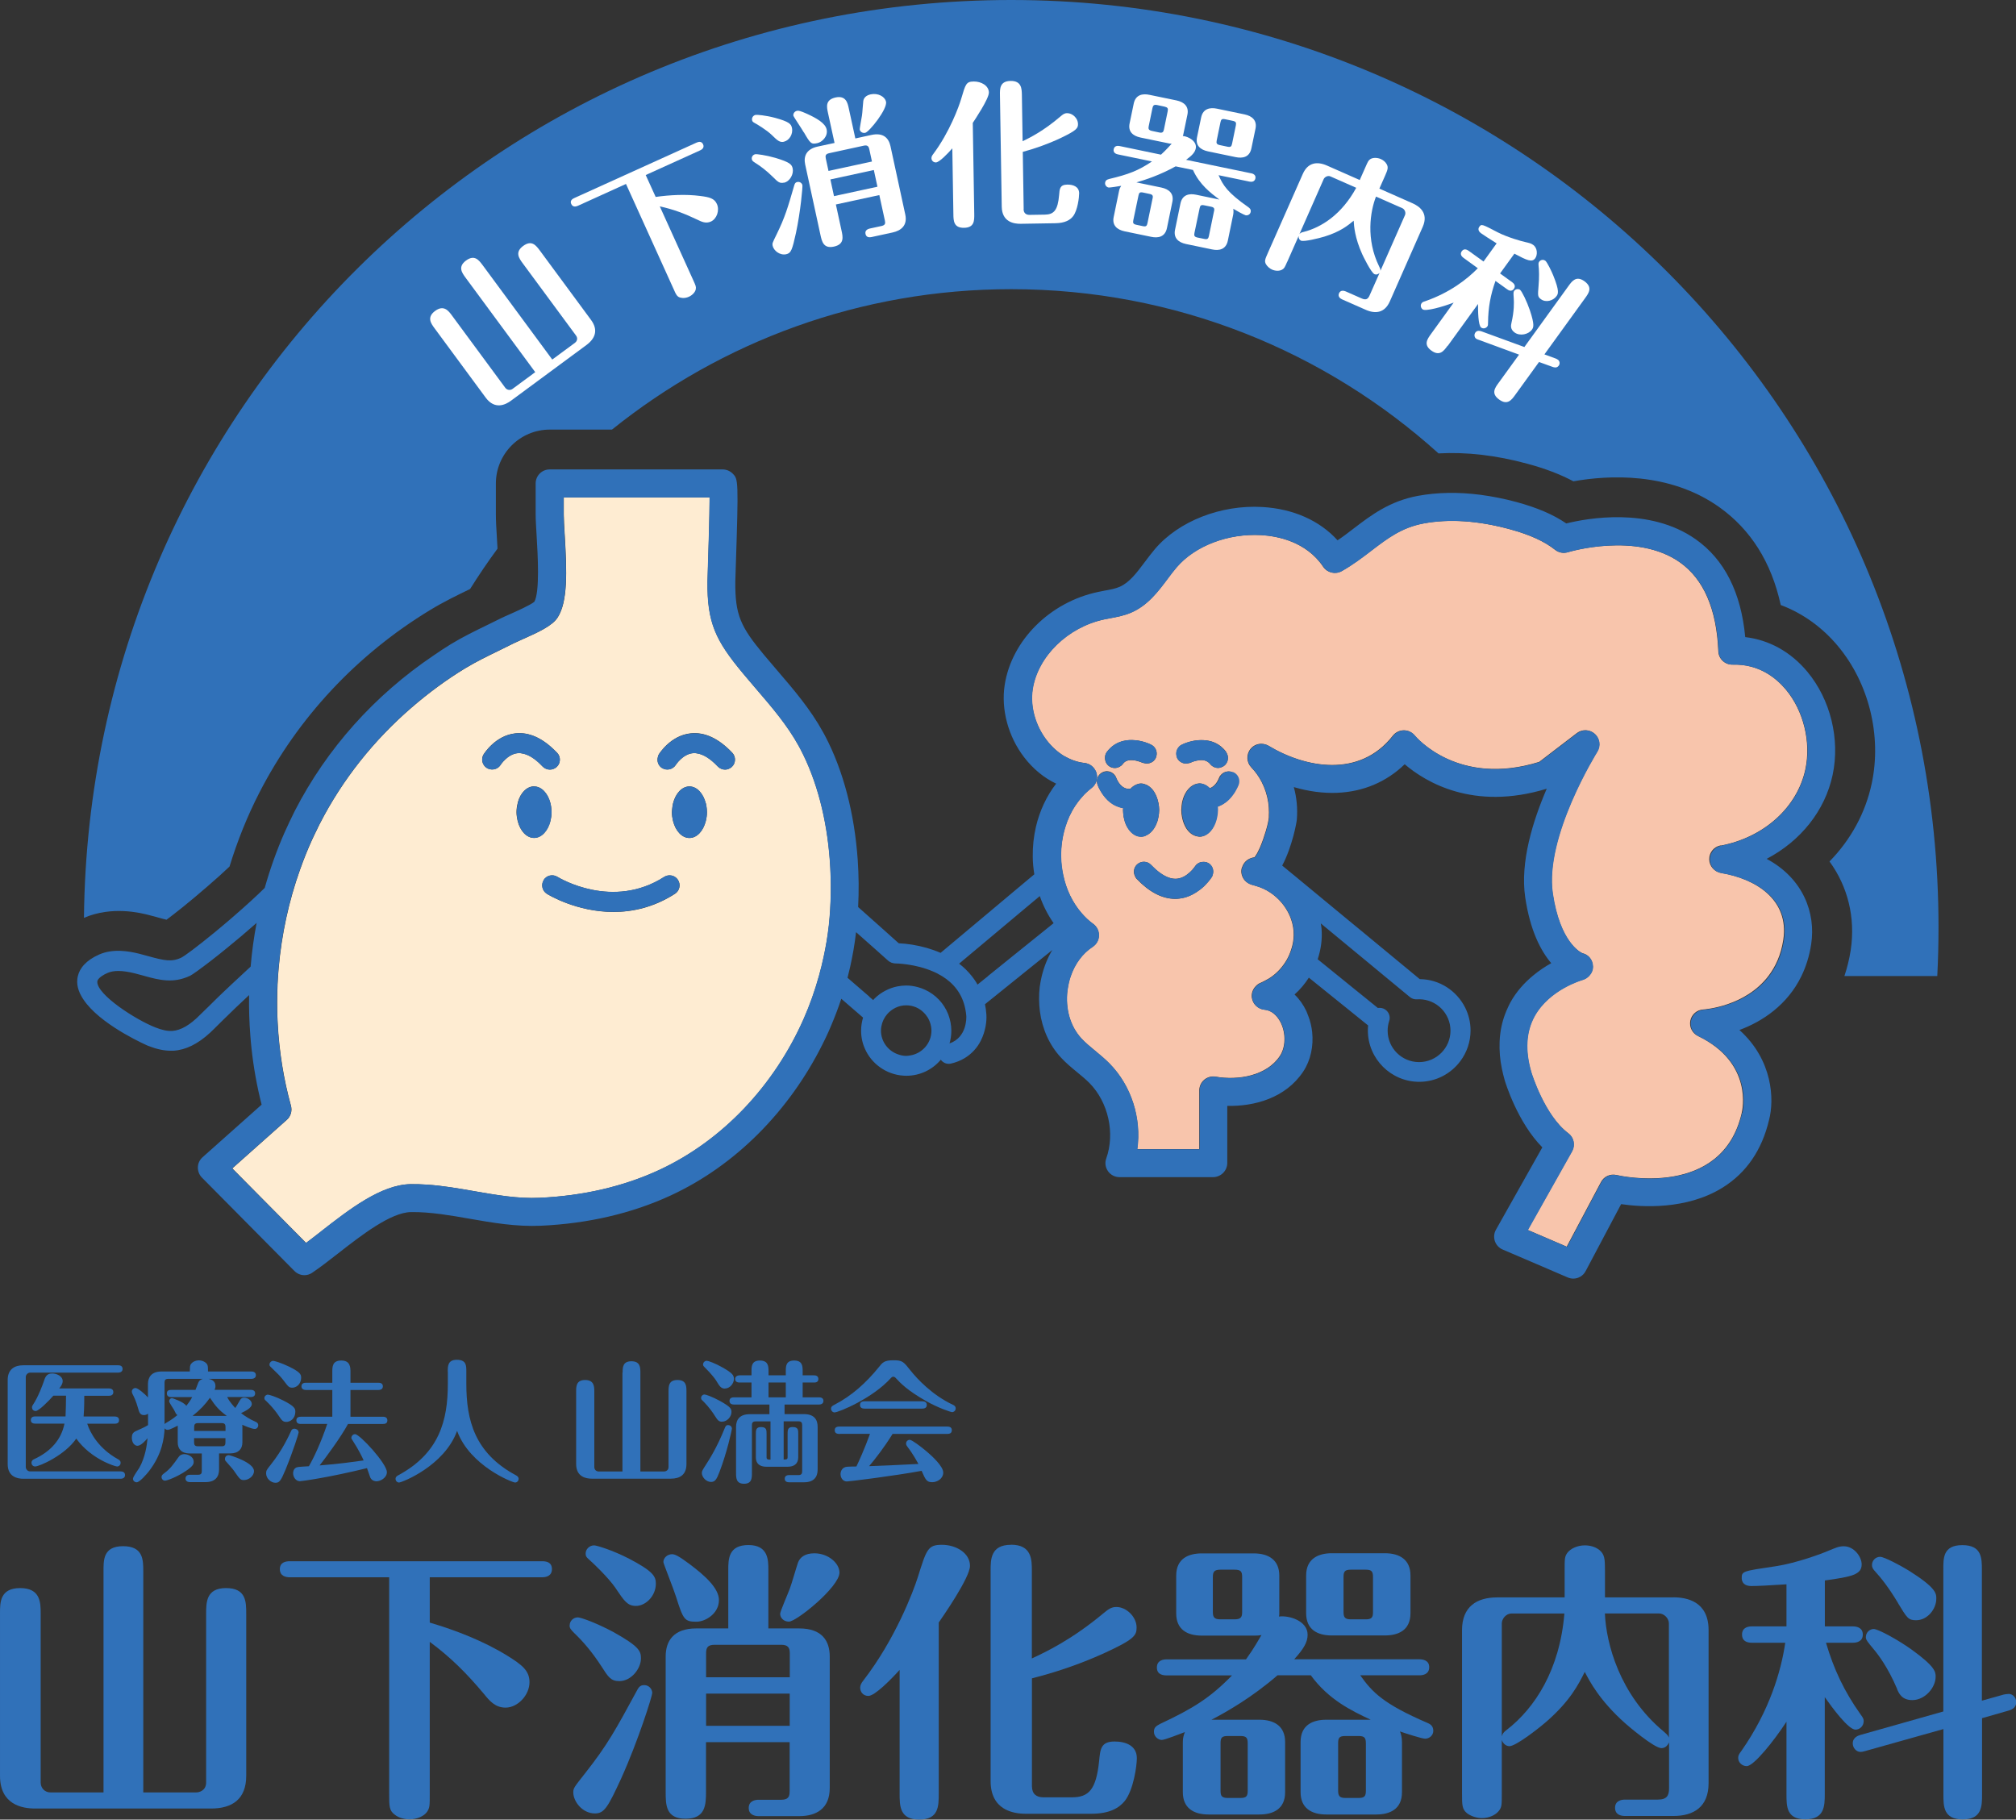<?xml version="1.0" encoding="UTF-8"?>
<svg id="_レイヤー_2" data-name="レイヤー 2" xmlns="http://www.w3.org/2000/svg" viewBox="0 0 246.37 222.38">
  <rect x="0" y="0" width="246.37" height="222.38" fill="#333333" stroke="none"/>
  <defs>
    <style>
      .cls-1 {
        fill: #fff;
      }

      .cls-2 {
        fill: #feecd2;
      }

      .cls-3 {
        fill: #3071b9;
      }

      .cls-4 {
        fill: #f8c5ac;
      }

      .cls-5 {
        fill: none;
      }
    </style>
  </defs>
  <g id="_レイヤー_1-2" data-name="レイヤー 1">
    <g>
      <g>
        <path class="cls-3" d="m27.62,194.08c-2.43,0-2.43,1.75-2.43,3.18v20.58c0,1-.86,1.21-1.18,1.21h-6.5v-26.98c0-1.43,0-3.11-2.47-3.11s-2.39,1.75-2.39,3.11v26.98h-6.5c-.68,0-1.18-.54-1.18-1.21v-20.65c0-1.29,0-3.11-2.5-3.11s-2.47,1.79-2.47,3.11v19.83c0,3.54,2.72,4,4.29,4h21.51c2.54,0,4.29-1.11,4.29-4v-19.76c0-1.5,0-3.18-2.47-3.18Z"/>
        <path class="cls-3" d="m64.71,205.59c0-1.43-.93-2.14-2.72-3.25-2.82-1.75-6.29-3.11-9.47-4.04v-5.54h13.72c.43,0,1.21-.11,1.21-1s-.75-.96-1.21-.96h-30.83c-.39,0-1.21.07-1.21.96s.79,1,1.21,1h12.15v26.44c0,1.54,0,2.07.68,2.57.54.43,1.25.57,1.82.57.86,0,1.75-.36,2.14-.93.32-.5.32-.72.32-2.22v-18.54c2.54,1.89,4.43,3.75,6.65,6.4.61.75,1.32,1.64,2.61,1.64,1.5,0,2.93-1.54,2.93-3.11Z"/>
        <path class="cls-3" d="m102.59,192.19c0-1.14-1.36-2.36-3.07-2.36-1.11,0-1.75.46-2,1.14-.18.5-.79,2.64-1,3.18-.18.5-1.18,2.79-1.18,3.07,0,.5.43.96,1.07.96.93,0,6.18-4.25,6.18-6Z"/>
        <path class="cls-3" d="m85.11,198.19c1.11,0,2.75-1,2.75-2.64,0-1.46-1.71-3-3.68-4.47-1.25-.93-1.72-1.14-2.04-1.14-.57,0-1.07.43-1.07.96,0,.18,1.29,3.39,1.54,4.22.89,2.82,1.04,3.07,2.5,3.07Z"/>
        <path class="cls-3" d="m97.69,199.01h-3.79v-7.15c0-1.18,0-3.04-2.43-3.04s-2.47,1.68-2.47,3.04v7.15h-3.93c-2.72,0-3.72,1.5-3.72,3.43v16.51c0,1.61,0,3.32,2.43,3.32s2.5-1.68,2.5-3.32v-6.04h10.22v6c0,.68-.18,1.04-1.04,1.04h-2.75c-.39,0-1.21.11-1.21,1s.82,1,1.21,1h4.97c2.04,0,3.72-.89,3.72-3.43v-16.08c0-1.89-.93-3.43-3.72-3.43Zm-1.18,11.9h-10.22v-3.93h10.22v3.93Zm0-5.93h-10.22v-2.93c0-.68.18-1.04,1.04-1.04h8.15c.82,0,1.04.36,1.04,1.04v2.93Z"/>
        <path class="cls-3" d="m69.61,198.62c0,.36.11.5.61,1,1,.96,2.11,2.22,3.29,4.04.82,1.29,1.14,1.79,2.18,1.79,1.43,0,2.64-1.5,2.64-2.79,0-.89-.25-1.46-3.32-3.18-2.04-1.11-4.04-1.82-4.39-1.82-.54,0-1,.43-1,.96Z"/>
        <path class="cls-3" d="m78.75,205.94c-.39,0-.61.11-.86.57-2.64,4.86-3.64,6.72-6.4,10.22-1.32,1.68-1.43,1.79-1.43,2.32,0,1.11,1.11,2.57,2.64,2.57,1.14,0,1.57-.71,3.22-4.29,2.11-4.68,3.79-10.08,3.79-10.43,0-.46-.39-.96-.96-.96Z"/>
        <path class="cls-3" d="m75.25,194.12c1.04,1.54,1.43,2.14,2.47,2.14,1.18,0,2.43-1.21,2.43-2.72,0-.89-.32-1.5-3.25-3.04-2.07-1.07-4-1.64-4.29-1.64-.61,0-1.04.5-1.04,1,0,.29.07.43.39.71.46.39,2.39,2.22,3.29,3.54Z"/>
        <path class="cls-3" d="m123.56,188.79c-2.5,0-2.5,1.79-2.5,3.18v25.69c0,3.54,2.75,4,4.29,4h8c2.22,0,3.39-.68,4.11-1.57,1.07-1.36,1.47-4.29,1.47-5.22,0-1.54-1.36-2.04-2.72-2.04-1.68,0-1.75.93-1.89,2.39-.36,3.47-1.25,4.43-3.32,4.43h-3.5c-.86,0-1.39-.43-1.39-1.36v-13.18c2.68-.68,5.65-1.64,8.75-3.04,3.75-1.72,4.04-2.18,4.04-3.18,0-1.29-1.25-2.5-2.47-2.5-.64,0-1,.29-1.61.79-3.86,3.22-7.04,4.72-8.72,5.5v-10.72c0-1.32,0-3.18-2.54-3.18Z"/>
        <path class="cls-3" d="m115.13,188.79c-1.75,0-1.89.54-2.97,3.97-.54,1.71-2.75,7.57-6.65,12.61-.25.32-.39.57-.39.89,0,.5.36,1,1,1,.79,0,2.79-2.04,3.82-3.18v15.11c0,1.5,0,3.18,2.39,3.18s2.39-1.64,2.39-3.18v-20.9c.39-.57,3.82-5.47,3.82-6.93,0-1.57-1.71-2.57-3.43-2.57Z"/>
        <path class="cls-3" d="m162.76,199.87h6.47c1.57,0,3.14-.57,3.14-2.72v-4.61c0-1.93-1.32-2.72-3.14-2.72h-6.47c-1.57,0-3.14.61-3.14,2.72v4.61c0,1.96,1.32,2.72,3.14,2.72Zm1.43-7.15c0-.64.14-.89.89-.89h1.82c.71,0,.89.21.89.89v4.29c0,.64-.14.89-.89.89h-1.82c-.72,0-.89-.25-.89-.89v-4.29Z"/>
        <path class="cls-3" d="m174.2,212.48c.43,0,.96-.36.96-.96,0-.68-.5-.86-.71-.96-5.39-2.32-6.75-3.75-8.22-5.82h7.22c.36,0,1.21-.07,1.21-1,0-.86-.82-.96-1.21-.96h-15.29c1.18-1.29,1.64-2.11,1.64-3,0-1.71-2.29-2.39-3.5-2.22.04-.14.04-.25.04-.39v-4.61c0-1.93-1.32-2.72-3.14-2.72h-6.32c-1.61,0-3.14.61-3.14,2.72v4.61c0,1.96,1.32,2.72,3.14,2.72h6.32c.39,0,.57,0,.96-.07-.39.64-.86,1.54-1.89,2.97h-9.68c-.36,0-1.21.07-1.21,1s.86.96,1.21.96h7.97c-2.64,2.72-4.75,4.04-8.79,5.93-.57.29-.75.5-.75.96,0,.61.54,1,.96,1,.36,0,2.25-.75,2.82-.96-.14.36-.25.71-.25,1.21v6.14c0,1.93,1.32,2.72,3.14,2.72h6.22c1.61,0,3.14-.61,3.14-2.72v-6.14c0-1.93-1.32-2.72-3.14-2.72h-5.86c1.93-1,4.97-2.75,8.07-5.43h4.07c2.18,3,5.04,4.36,7.32,5.43h-5.43c-1.61,0-3.14.61-3.14,2.72v6.14c0,1.93,1.32,2.72,3.14,2.72h6.11c1.61,0,3.14-.61,3.14-2.72v-6.14c0-.57-.14-1.07-.25-1.29.61.21,2.68.89,3.11.89Zm-22.4-15.47c0,.64-.18.89-.93.89h-1.72c-.75,0-.93-.25-.93-.89v-4.29c0-.64.18-.89.93-.89h1.72c.75,0,.93.21.93.89v4.29Zm-2.64,16.04c0-.68.14-.89.89-.89h1.54c.71,0,.89.21.89.89v5.79c0,.64-.14.89-.89.89h-1.54c-.75,0-.89-.25-.89-.89v-5.79Zm17.76,5.79c0,.64-.14.89-.89.89h-1.61c-.71,0-.89-.25-.89-.89v-5.79c0-.68.14-.89.89-.89h1.61c.71,0,.89.21.89.89v5.79Z"/>
        <path class="cls-3" d="m204.5,195.22h-8.36v-3.25c0-1.47-.04-2-.68-2.54-.54-.43-1.21-.57-1.79-.57-.89,0-1.75.39-2.14.93-.32.46-.32.71-.32,2.18v3.25h-8.25c-2.47,0-4.29,1.11-4.29,4v19.9c0,1.5,0,2,.64,2.5.54.39,1.25.57,1.79.57.86,0,1.68-.36,2.11-.93.32-.46.32-.68.32-2.14v-6.47c.18.5.57.75.93.75.79,0,3.54-2.14,4.57-3.04,2.82-2.47,3.86-4.47,4.64-6.04.57,1.11,1.79,3.47,4.9,6.25.32.29,3.57,3.07,4.47,3.07.43,0,.75-.29.93-.71v5.61c0,.89-.25,1.39-1.39,1.39h-4c-.39,0-1.21.11-1.21,1s.79,1,1.21,1h5.93c2.47,0,4.29-1.11,4.29-4v-18.72c0-3.54-2.72-4-4.29-4Zm-20.33,16.15c-.46.36-.54.5-.64.82v-13.79c0-.54.5-1.21,1.18-1.21h6.47c-.57,6.9-3.61,11.54-7,14.18Zm19.79,1c-.14-.36-.32-.46-.68-.79-5.36-4.47-7-10.75-7.15-14.4h6.61c.64,0,1.21.61,1.21,1.21v13.97Z"/>
        <path class="cls-3" d="m231.94,195.9c1.11,1.82,1.25,2.11,2.22,2.11,1.39,0,2.47-1.36,2.47-2.64,0-.64,0-1.32-3.43-3.47-.93-.57-2.93-1.64-3.43-1.64-.57,0-1,.46-1,1,0,.36.18.54.32.71.79.86,1.75,2.07,2.86,3.93Z"/>
        <path class="cls-3" d="m227.76,210.37c0-.29-.07-.43-.39-.86-2-2.82-3.25-5.47-4.22-8.75h3.29c.39,0,1.21-.11,1.21-1s-.82-1-1.21-1h-3.43v-5.61c3.29-.46,4.5-.71,4.5-1.96,0-.93-.93-2.22-2.18-2.22-.64,0-.96.18-1.86.54-.82.36-3.89,1.5-6.4,1.89-4.11.61-4.22.61-4.22,1.47,0,.11,0,.96,1.18.96.75,0,2.14-.07,4.29-.21v5.14h-4.22c-.36,0-1.21.07-1.21,1s.82,1,1.21,1h4.07c-.5,3.47-1.93,8.32-5.36,13.22-.29.39-.39.54-.39.86,0,.57.5,1,1.04,1,.86,0,3.32-3.07,4.86-5.43v8.86c0,1.5,0,3.07,2.32,3.07s2.36-1.64,2.36-3.07v-11.86c.93,1.32,2.89,3.97,3.75,3.97.54,0,1-.46,1-1Z"/>
        <path class="cls-3" d="m231.83,206.41c.21.5.57,1.36,1.86,1.36,1.57,0,2.86-1.54,2.86-2.86,0-.61-.07-1.25-3-3.36-1.71-1.21-4.04-2.47-4.57-2.47-.46,0-.96.39-.96,1,0,.32.21.57.89,1.39.64.75,1.82,2.32,2.93,4.93Z"/>
        <path class="cls-3" d="m245.45,207.02c-.21,0-.43.04-.57.07l-2.68.75v-16.01c0-1.39,0-3-2.39-3s-2.32,1.64-2.32,3v17.33l-10.11,2.86c-.25.07-.96.29-.96,1.04,0,.57.46,1.04.93,1.04.21,0,.39-.04.61-.11l9.54-2.68v8c0,1.43,0,3.04,2.36,3.04s2.36-1.64,2.36-3.04v-9.33l3.25-.93c.21-.07.93-.25.93-1.04,0-.54-.43-1-.93-1Z"/>
      </g>
      <g>
        <path class="cls-5" d="m60.38,70.59c.18-.08.35-.16.5-.22,0-.74-.01-1.8-.09-3.3-1.18,1.6-2.29,3.24-3.35,4.93.55-.27,1.08-.53,1.61-.79.31-.15.77-.37,1.32-.61Z"/>
        <path class="cls-2" d="m101.42,105.14c-.37-5.05-1.59-9.79-3.61-13.62-.07-.13-.13-.25-.2-.37-1.38-2.52-3.24-4.69-5.22-6.99-.54-.63-1.09-1.27-1.62-1.91-3.28-3.95-4.36-6.12-4.3-11.2,0-.18.02-.81.05-1.69.06-1.73.2-6.23.21-8.56h-17.83v2.07c0,.58.05,1.44.11,2.43.28,4.59.39,8.25-.87,10.18-.64.98-2.23,1.74-4.4,2.7-.39.17-.72.32-.94.43-.59.3-1.19.59-1.78.88-1.46.71-2.83,1.38-4.16,2.18-2.32,1.41-4.49,3.02-6.52,4.77-4.64,4-8.48,8.81-11.26,14.24-.13.24-.24.5-.36.74-.18.37-.37.74-.54,1.12-.56,1.22-1.06,2.47-1.51,3.74-1.38,3.87-2.25,7.91-2.61,12.01-.03.33-.06.66-.08,1-.09,1.38-.12,2.77-.1,4.16.01.53.03,1.07.06,1.6.18,3.4.71,6.79,1.62,10.08.17.63-.02,1.3-.51,1.73l-6.66,5.93,9.02,9.11c.58-.43,1.2-.92,1.85-1.42,3.43-2.67,7.32-5.7,10.93-5.76.67,0,1.34.01,2.01.06,1.96.13,3.89.47,5.78.8,2.74.48,5.33.93,7.95.81,5.34-.24,10.26-1.38,14.61-3.39,7.79-3.6,14.09-10.35,17.68-18.47.75-1.69,1.37-3.45,1.87-5.25.22-.78.41-1.57.58-2.36.26-1.24.48-2.49.62-3.75,0-.02,0-.05.01-.07.28-2.69.31-5.36.12-7.95Zm-36.15-9.03c.92,0,1.7.87,2,2.07.06.24.1.49.11.74,0,.11.02.22.02.33,0,.38-.05.74-.14,1.08-.3,1.21-1.08,2.07-2,2.07s-1.7-.87-2-2.07c-.08-.34-.14-.7-.14-1.08s.05-.74.14-1.08c.01-.05.02-.1.03-.15.32-1.13,1.09-1.92,1.97-1.92Zm20.99,2.07c.02.1.05.2.06.3.04.25.07.51.07.78,0,.38-.05.74-.14,1.08-.3,1.21-1.08,2.07-2,2.07s-1.7-.87-2-2.07c-.08-.34-.14-.7-.14-1.08,0-.13.02-.25.03-.37.02-.25.06-.48.11-.71.3-1.21,1.08-2.07,2-2.07s1.7.87,2,2.07Zm-19.82,9.37c.35-.57,1.11-.75,1.68-.39.28.17,6.76,4.06,13.05.01.57-.36,1.32-.2,1.69.37.36.57.2,1.32-.37,1.69-2.59,1.67-5.2,2.22-7.52,2.22-4.49,0-7.92-2.08-8.13-2.21-.57-.36-.75-1.11-.39-1.68Zm23-13.83s-.02.01-.03.02c-.23.2-.52.31-.8.31-.32,0-.65-.13-.89-.38-.93-.98-1.79-1.51-2.59-1.61-.03,0-.06-.01-.1-.02-.12,0-.24,0-.35,0-1.25.12-2.08,1.42-2.09,1.43-.36.57-1.11.74-1.68.39-.47-.29-.66-.85-.51-1.36.03-.11.05-.21.11-.31.06-.09,1.44-2.32,3.9-2.57,1.71-.18,3.42.62,5.08,2.37.46.49.44,1.26-.05,1.72Zm-26.43-4.1c1.63-.17,3.26.56,4.85,2.15.08.08.15.15.23.23.46.49.44,1.26-.05,1.72-.24.22-.54.33-.84.33-.32,0-.65-.13-.89-.38-.92-.98-1.79-1.51-2.59-1.61-.03,0-.07-.01-.1-.02-.12,0-.24,0-.35,0-1.25.12-2.08,1.42-2.09,1.43-.28.44-.79.64-1.28.54-.14-.03-.27-.07-.4-.15-.57-.35-.75-1.1-.4-1.67.06-.09,1.44-2.32,3.9-2.57Z"/>
        <path class="cls-4" d="m210.31,103.34c5.28-1.02,9.33-4.68,10.32-9.33.71-3.33-.23-7.15-2.38-9.73-1.21-1.45-3.31-3.15-6.51-3.06-.94.03-1.72-.7-1.75-1.64-.21-5.15-1.79-8.8-4.7-10.86-5.33-3.77-13.61-1.26-13.69-1.24-.54.17-1.12.06-1.56-.29-1.32-1.04-3.07-1.84-5.48-2.5-.02,0-.05-.01-.07-.02-3.86-1.05-7.41-1.29-10.55-.7-2.66.5-4.38,1.81-6.38,3.34-1.1.84-2.24,1.71-3.6,2.48-.78.44-1.76.21-2.26-.53-2.09-3.11-5.65-3.76-7.59-3.87-4.03-.23-8.08,1.31-10.32,3.93-.38.44-.74.92-1.12,1.43-1.13,1.51-2.4,3.22-4.42,4.1-.88.39-1.79.55-2.59.7-.24.04-.48.09-.72.14-4.46.94-8.13,4.53-8.75,8.54-.32,2.09.32,4.43,1.72,6.24.62.8,1.34,1.45,2.12,1.92.04.02.08.04.12.06.75.43,1.55.7,2.38.79.53.06.99.36,1.26.8.09.14.15.28.2.44.19.67-.05,1.39-.61,1.82-.28.22-.55.45-.81.71-.09.09-.16.18-.25.27-.66.72-1.22,1.55-1.65,2.48-.2.44-.37.89-.51,1.36-.33,1.11-.51,2.3-.5,3.53,0,.77.1,1.52.25,2.24.37,1.81,1.16,3.43,2.27,4.71.42.49.89.93,1.4,1.3.45.33.72.86.71,1.42s-.3,1.08-.77,1.39c-1.22.8-2.15,2.06-2.67,3.55-.17.5-.3,1.03-.38,1.58,0,.06-.02.11-.03.17-.28,2.27.34,4.41,1.7,5.89.48.53,1.07,1,1.68,1.51.58.48,1.17.97,1.74,1.54,2.7,2.73,3.95,6.72,3.41,10.49h7.59s0-7.18,0-7.18c0-.5.22-.98.61-1.31.39-.32.9-.46,1.39-.37,2.75.48,6.24-.11,7.84-2.52.71-1.06.76-2.72.14-4.03-.27-.56-.89-1.53-2.03-1.64-.79-.08-1.42-.69-1.53-1.47-.07-.53.12-1.02.47-1.39.17-.18.37-.34.62-.43.17-.07.33-.16.49-.24.34-.17.66-.36.96-.59.7-.53,1.28-1.2,1.72-1.96.21-.37.38-.75.51-1.15.15-.43.26-.87.31-1.32.04-.36.05-.73.02-1.09-.21-2.54-2.18-4.82-4.63-5.49-.13-.03-.25-.09-.38-.11-.05,0-.09-.03-.13-.04-.34-.1-.63-.29-.85-.55-.31-.38-.47-.89-.36-1.41.01-.08.06-.14.08-.21.18-.53.59-.92,1.1-1.08.13-.04.26-.08.4-.09.03-.03.06-.08.08-.12.19-.25.39-.63.59-1.09.53-1.24,1.03-2.95,1.08-3.67,0-.06,0-.13,0-.19,0-.15.01-.3.01-.44,0-.4-.02-.79-.08-1.17-.13-.9-.41-1.76-.82-2.55-.33-.64-.75-1.23-1.25-1.75-.6-.62-.64-1.58-.11-2.25.33-.42.82-.64,1.32-.64.19,0,.37.03.55.09.12.04.23.09.34.15,4.46,2.69,11.11,3.99,15.19-1.23.32-.41.81-.65,1.33-.66h.01c.52,0,1,.23,1.33.63.21.25,5.35,6.3,15.22,3.23l4.6-3.52c.66-.5,1.58-.46,2.19.1.61.56.73,1.47.29,2.17-.06.1-6.47,10.37-5.44,17.32.88,5.94,3.35,7.19,3.63,7.31.76.17,1.25.81,1.28,1.59.02.45-.17.86-.47,1.18-.23.24-.52.42-.85.51-.03,0-4.01,1.15-5.81,4.41-1.05,1.9-1.18,4.22-.39,6.89.01.05,1.59,5.23,4.51,7.42.69.51.88,1.46.46,2.2l-5.41,9.62,4.45,1.91.32.14,4.19-7.9c.36-.69,1.14-1.04,1.9-.86.52.12,12.88,2.86,15.29-7.54,0-.02,0-.04.01-.06.06-.24,1.46-6.1-5.35-9.39-.7-.34-1.08-1.11-.93-1.87.15-.76.8-1.33,1.58-1.37.26-.02,5.16-.39,7.97-4.1.86-1.13,1.53-2.56,1.81-4.41.75-4.97-3.44-7.48-7.62-8.18-.81-.14-1.42-.84-1.43-1.66-.01-.83.57-1.54,1.38-1.7Zm-71.36,2.31c.49-.46,1.26-.44,1.72.05.38.4.75.73,1.12.99.73.52,1.41.76,2.05.7.44-.04.83-.23,1.16-.46.28-.2.52-.42.69-.61.21-.24.33-.42.34-.43.17-.28.44-.45.73-.53.06-.01.11-.01.17-.02.26-.03.53,0,.77.16.49.31.67.9.49,1.43-.03.08-.04.16-.09.24-.03.04-.32.5-.85,1.03-.05.05-.1.11-.16.16-.26.24-.57.48-.93.71-.57.36-1.25.66-2.06.75-.16.02-.32.03-.48.03-1.59,0-3.18-.83-4.73-2.46-.08-.08-.12-.18-.17-.28-.25-.47-.18-1.06.22-1.45Zm12.36-9.71c-.08.2-.17.37-.26.54-.06.12-.12.23-.19.34-.06.1-.13.2-.2.29-.23.32-.47.59-.73.81-.29.24-.59.43-.89.56-.09.04-.17.07-.26.1,0,.04,0,.09,0,.13,0,0,0,0,0,.01,0,.05,0,.1.01.16,0,.04,0,.07,0,.11,0,.29-.04.57-.09.85-.05.27-.12.53-.22.77-.38.97-1.09,1.64-1.91,1.64-.05,0-.09-.02-.14-.02-.15-.01-.3-.05-.44-.11-.25-.1-.48-.25-.68-.46-.21-.21-.39-.48-.53-.78-.15-.31-.26-.66-.33-1.04-.05-.27-.09-.55-.09-.85,0-.09.01-.17.02-.26.01-.19.03-.37.06-.55,0-.01,0-.02,0-.03.01-.06.03-.13.04-.19.23-1.02.8-1.8,1.5-2.09.16-.07.33-.11.51-.12.02,0,.05-.01.07-.01.27,0,.53.08.78.22,0,0,0,0,.01,0,.17.1.33.22.47.37.2-.06.42-.19.64-.42.19-.2.37-.48.53-.88.05-.14.14-.25.23-.35.11-.12.23-.21.37-.28.3-.14.65-.18.98-.04.63.25.93.96.68,1.59Zm-1.47-4.02c.39.55.26,1.31-.28,1.7-.04.03-.09.05-.14.07-.18.1-.37.16-.57.16-.21,0-.42-.06-.6-.17-.15-.08-.28-.2-.39-.34-.06-.09-.15-.15-.23-.21-.41-.31-.99-.27-1.45-.16-.39.09-.69.23-.69.24-.08.04-.16.04-.24.06-.26.06-.52.06-.75-.04-.27-.11-.5-.3-.64-.58-.01-.03-.01-.05-.02-.08-.02-.05-.03-.1-.04-.16-.09-.34-.03-.7.16-.98.11-.17.25-.32.45-.41.37-.19.88-.37,1.45-.48.06-.01.12-.02.18-.03.23-.04.47-.06.72-.06.39,0,.78.03,1.17.13.14.04.28.08.42.14.4.16.78.4,1.12.74.04.04.09.08.13.13.09.1.18.21.27.33Zm-13.44,3.12c.2.51.45.82.69,1.03.45.38.89.35,1.06.32,0,0,0,0,0,0,.21-.23.45-.39.7-.5.01,0,.03-.01.04-.02.18-.07.36-.12.55-.12.2,0,.39.05.58.13.08.03.15.06.22.1.28.16.53.39.74.69.03.04.05.08.07.11.22.35.39.77.49,1.24,0,.04.02.08.03.12.05.27.09.55.09.85s-.04.57-.09.85c-.02.11-.04.22-.07.33-.04.17-.1.32-.16.47-.29.72-.76,1.25-1.31,1.47-.19.07-.38.13-.58.13-.75,0-1.42-.56-1.82-1.41-.14-.3-.24-.64-.31-1-.03-.17-.05-.34-.06-.52,0-.11-.02-.22-.02-.33,0-.08.01-.16.02-.24-.09-.02-.18-.03-.27-.05-.01,0-.02,0-.03-.01-.02,0-.04-.02-.06-.02-.31-.09-.63-.23-.95-.42-.41-.26-.8-.63-1.15-1.12-.24-.34-.47-.72-.66-1.19-.25-.63.05-1.34.68-1.59.49-.2,1.02-.05,1.35.32.09.1.18.22.23.35Zm-1.15-3.12c.14-.19.28-.35.44-.5.33-.32.7-.55,1.08-.7.16-.06.32-.12.49-.16.49-.12,1-.14,1.48-.09.11.01.23.03.34.04.06,0,.11.02.17.03.52.1.98.26,1.34.43.03.02.07.03.1.05.46.23.71.71.66,1.2-.01.15-.05.3-.12.44-.26.52-.85.75-1.39.61-.08-.02-.16-.03-.24-.06-.01,0-.31-.14-.69-.23-.1-.03-.21-.05-.33-.06-.49-.07-1.03-.02-1.35.43-.06.09-.14.17-.22.23-.05.04-.11.08-.17.11-.19.11-.39.17-.6.17-.25,0-.49-.07-.71-.23-.35-.25-.5-.64-.49-1.04,0-.23.06-.46.2-.66Z"/>
        <path class="cls-3" d="m67.27,100.33c.08-.34.14-.7.14-1.08,0-.11-.01-.22-.02-.33-.02-.26-.06-.51-.11-.74-.3-1.21-1.08-2.07-2-2.07s-1.65.79-1.97,1.92c-.01.05-.02.1-.03.15-.08.34-.14.7-.14,1.08s.05.74.14,1.08c.3,1.21,1.08,2.07,2,2.07s1.7-.87,2-2.07Z"/>
        <path class="cls-3" d="m59.5,93.87c.13.08.26.12.4.15.48.1,1-.1,1.28-.54,0-.01.84-1.31,2.09-1.43.12-.01.23-.01.35,0,.03,0,.07.01.1.02.8.1,1.66.63,2.59,1.61.24.25.56.38.89.38.3,0,.6-.11.84-.33.49-.46.51-1.23.05-1.72-.08-.08-.15-.15-.23-.23-1.58-1.59-3.21-2.32-4.85-2.15-2.46.26-3.84,2.48-3.9,2.57-.35.57-.17,1.32.4,1.67Z"/>
        <path class="cls-3" d="m86.26,98.18c-.3-1.21-1.08-2.07-2-2.07s-1.7.87-2,2.07c-.06.23-.09.46-.11.71,0,.12-.03.24-.03.37,0,.38.05.74.14,1.08.3,1.21,1.08,2.07,2,2.07s1.7-.87,2-2.07c.08-.34.14-.7.14-1.08,0-.27-.03-.53-.07-.78-.02-.1-.04-.2-.06-.3Z"/>
        <path class="cls-3" d="m80.91,93.87c.57.35,1.32.18,1.68-.39,0-.01.84-1.31,2.09-1.43.12-.01.23-.01.35,0,.03,0,.06.01.1.02.8.1,1.66.63,2.59,1.61.24.25.56.38.89.38.29,0,.57-.11.8-.31.01,0,.02-.01.03-.02.49-.46.51-1.23.05-1.72-1.66-1.75-3.37-2.55-5.08-2.37-2.46.26-3.84,2.48-3.9,2.57-.06.1-.08.21-.11.31-.14.51.04,1.06.51,1.36Z"/>
        <path class="cls-3" d="m66.44,107.55c-.36.57-.18,1.32.39,1.68.21.13,3.64,2.21,8.13,2.21,2.32,0,4.93-.56,7.52-2.22.57-.36.73-1.12.37-1.69-.36-.57-1.12-.73-1.69-.37-6.29,4.05-12.77.16-13.05-.01-.57-.35-1.32-.18-1.68.39Z"/>
        <path class="cls-3" d="m212.56,125.88c2.82-1.04,5.88-3.07,7.59-6.6.55-1.14.97-2.43,1.19-3.9.58-3.82-.99-8.03-5.44-10.42,4.14-2.17,7.12-5.86,8.06-10.25.93-4.38-.26-9.22-3.1-12.63-2.02-2.42-4.66-3.88-7.58-4.22-.51-5.47-2.55-9.49-6.06-11.96-5.64-3.97-13.26-2.56-15.81-1.93-1.59-1.09-3.54-1.92-6.06-2.61-1.51-.41-2.99-.7-4.43-.89-2.7-.35-5.26-.31-7.65.13-3.46.65-5.68,2.34-7.83,3.98-.66.51-1.3,1-1.98,1.45-2.2-2.42-5.41-3.85-9.2-4.07-5.05-.29-10.2,1.72-13.11,5.13-.45.53-.86,1.08-1.26,1.61-.96,1.28-1.86,2.49-3.05,3.01-.52.23-1.16.35-1.84.47-.27.05-.54.1-.8.16-5.89,1.24-10.58,5.92-11.42,11.37-.46,3,.43,6.3,2.38,8.84,1.09,1.42,2.43,2.52,3.91,3.22-1.17,1.51-2.01,3.31-2.47,5.26-.27,1.17-.41,2.4-.39,3.66,0,.73.08,1.45.19,2.16l-2.76,2.31-1.44,1.21-3.16,2.65-4.07,3.41-.02.02c-.55-.24-1.12-.44-1.67-.6-1.23-.35-2.43-.53-3.44-.57l-.15-.13-.28-.25-1.54-1.38-3-2.67c.1-1.94.08-3.86-.05-5.76-.39-5.6-1.74-10.89-4-15.18,0,0,0,0,0,0-.08-.14-.15-.28-.23-.42-1.55-2.83-3.62-5.24-5.62-7.57-.53-.62-1.06-1.24-1.59-1.87-2.85-3.43-3.56-4.85-3.52-8.98,0-.17.02-.77.05-1.61.36-10.83.3-10.88-.35-11.56-.32-.33-.77-.53-1.24-.53h-21.15c-.94,0-1.71.76-1.71,1.71v3.78c0,.68.06,1.59.12,2.64.13,2.22.41,6.81-.28,8.04-.46.4-2.2,1.17-2.96,1.51-.46.2-.84.37-1.1.5-.58.29-1.16.57-1.73.85-1.46.71-2.98,1.45-4.44,2.34-.71.43-1.4.9-2.09,1.37-7.2,4.85-13.04,11.37-16.96,19-.23.46-.45.92-.67,1.38-.2.43-.4.85-.59,1.28-.96,2.19-1.76,4.44-2.41,6.74-.89.88-2.13,2.03-3.83,3.5-.11.09-.21.18-.31.27-.71.61-1.39,1.18-2.01,1.69-2.12,1.74-3.65,2.87-4.04,3.06-1.18.57-2.12.35-3.98-.16-.36-.1-.75-.21-1.15-.31-1.29-.32-3.2-.66-4.91.09-.82.36-1.4.78-1.8,1.2-.45.47-.69.95-.8,1.41-.07.27-.09.53-.09.77.02.93.49,1.83,1.18,2.68,2.34,2.87,7.39,5.06,7.46,5.09,1.04.41,1.94.61,2.79.61.11,0,.22,0,.32,0,1.51-.09,2.98-.81,4.49-2.2.18-.17.36-.34.54-.52.35-.36.72-.72,1.08-1.07,1.03-1.02,2.09-2.02,3.15-3.01-.03,1.65.02,3.29.15,4.93.04.52.08,1.04.14,1.55.25,2.33.66,4.64,1.24,6.91l-7.22,6.43c-.35.31-.56.75-.57,1.22-.01.47.16.92.49,1.26l11.31,11.42c.33.33.77.51,1.21.51.33,0,.66-.09.95-.29.97-.65,2.05-1.49,3.19-2.38,2.86-2.23,6.42-5,8.89-5.04,1.21-.02,2.42.09,3.66.25,1.14.15,2.3.35,3.49.56,2.8.49,5.69.99,8.69.86,5.79-.26,11.14-1.5,15.9-3.7,7.96-3.68,14.49-10.36,18.53-18.43.13-.27.27-.54.4-.81.25-.52.48-1.04.7-1.57.45-1.06.86-2.14,1.22-3.23l2.59,2.24.07.06c-.15.51-.24,1.04-.24,1.6,0,.78.16,1.52.46,2.19.39.91,1.03,1.69,1.82,2.26.84.61,1.85.99,2.95,1.05.1,0,.2.01.3.01,1.69,0,3.2-.76,4.21-1.96.23.31.58.5.97.5.09,0,.19-.01.28-.03,1.25-.29,2.16-.89,2.82-1.61.34-.37.61-.77.82-1.19.58-1.15.74-2.38.68-3.21-.03-.44-.09-.85-.17-1.24l.22-.18,1.53-1.23,1.86-1.5.46-.37.21-.17,3.95-3.18c-.58.96-1.01,2.04-1.29,3.18-.1.43-.19.88-.25,1.33-.12,1.02-.1,2.02.02,2.98.28,2.14,1.15,4.11,2.55,5.63.64.7,1.34,1.27,2.02,1.83.53.44,1.04.86,1.48,1.3,2.31,2.34,3.16,6.13,2.06,9.23-.19.52-.11,1.1.22,1.56.32.45.84.72,1.39.72h11.47c.94-.02,1.7-.78,1.71-1.72v-6.99c3.28.08,7.12-.94,9.28-4.19.92-1.39,1.28-3.14,1.09-4.87-.08-.66-.23-1.32-.48-1.95-.07-.19-.14-.38-.22-.56-.38-.8-.87-1.49-1.45-2.04.68-.6,1.26-1.3,1.75-2.06l2.48,2,2.37,1.91,2.39,1.93c-.02.2-.03.41-.03.61,0,3.46,2.82,6.28,6.28,6.28,2.06,0,3.89-1,5.03-2.54.78-1.05,1.24-2.34,1.24-3.74,0-1-.24-1.95-.66-2.79-1.02-2.04-3.12-3.46-5.55-3.48l-.47-.39-6.63-5.48-1.86-1.53-6.45-5.33-.27-.22-1.13-.93c.62-1.15,1.07-2.52,1.37-3.63.14-.52.24-.98.31-1.33.07-.33.1-.58.11-.67.11-1.35-.02-2.69-.37-3.96,1.79.53,3.58.77,5.29.7,3.21-.13,6.03-1.33,8.26-3.49,2.52,2.15,8.38,5.74,17.36,2.99-1.69,3.91-3.27,8.97-2.63,13.28.61,4.11,1.93,6.57,3.18,8.04-.72.4-1.5.91-2.26,1.55-1.01.84-1.99,1.9-2.73,3.24-.13.23-.23.47-.34.7-.45.97-.75,1.99-.89,3.06-.05.35-.08.71-.09,1.07-.04,1.05.04,2.15.28,3.29.1.47.21.94.35,1.42.07.23,1.54,5.1,4.59,8.18l-5.67,10.07c-.24.42-.28.93-.13,1.39.16.46.5.83.94,1.02l5.76,2.47,2.21.95c.22.09.45.14.67.14.62,0,1.2-.33,1.51-.91l4.34-8.19c2.48.36,7.98.73,12.4-2.02,2.9-1.8,4.81-4.59,5.68-8.28.65-2.47.47-7.32-3.64-11Zm.33,10.14s-.01.04-.01.06c-2.42,10.4-14.77,7.66-15.29,7.54-.76-.18-1.54.18-1.9.86l-4.19,7.9-.32-.14-4.45-1.91,5.41-9.62c.42-.75.22-1.69-.46-2.2-2.91-2.18-4.49-7.37-4.51-7.42-.79-2.67-.66-4.99.39-6.89,1.8-3.26,5.78-4.4,5.81-4.41.33-.09.62-.27.85-.51.3-.32.49-.73.47-1.18-.03-.78-.52-1.43-1.28-1.59-.28-.13-2.75-1.38-3.63-7.31-1.03-6.96,5.38-17.22,5.44-17.32.44-.7.32-1.61-.29-2.17-.61-.56-1.53-.6-2.19-.1l-4.6,3.52c-9.87,3.07-15.01-2.98-15.22-3.23-.32-.4-.81-.63-1.33-.63h-.01c-.52,0-1.01.25-1.33.66-4.08,5.22-10.73,3.92-15.19,1.23-.11-.07-.22-.11-.34-.15-.18-.06-.37-.09-.55-.09-.5,0-.99.23-1.32.64-.53.67-.49,1.63.11,2.25.5.52.92,1.12,1.25,1.75.41.79.69,1.65.82,2.55.05.39.08.78.08,1.17,0,.15,0,.3-.01.44,0,.06,0,.13,0,.19-.06.72-.55,2.43-1.08,3.67-.2.46-.4.85-.59,1.09-.03.04-.06.09-.08.12-.14,0-.27.05-.4.09-.51.16-.92.55-1.1,1.08-.02.07-.06.13-.08.21-.1.52.05,1.03.36,1.41.21.26.51.46.85.55.04.01.09.03.13.04.13.03.25.08.38.11,2.45.67,4.42,2.95,4.63,5.49.03.36.02.73-.02,1.09-.05.45-.16.89-.31,1.32-.14.4-.31.78-.51,1.15-.44.76-1.02,1.44-1.72,1.96-.3.23-.62.42-.96.59-.16.08-.32.17-.49.24-.25.09-.44.25-.62.43-.35.37-.54.86-.47,1.39.1.79.74,1.4,1.53,1.47,1.14.11,1.76,1.08,2.03,1.64.62,1.31.56,2.97-.14,4.03-1.6,2.41-5.1,3-7.84,2.52-.5-.09-1.01.05-1.39.37-.39.32-.61.8-.61,1.31v7.17s-7.6,0-7.6,0c.53-3.77-.72-7.77-3.41-10.49-.56-.57-1.16-1.06-1.74-1.54-.62-.51-1.2-.99-1.68-1.51-1.36-1.47-1.98-3.62-1.7-5.89,0-.06.02-.11.03-.17.08-.55.2-1.08.38-1.58.52-1.5,1.44-2.75,2.67-3.55.47-.31.76-.83.77-1.39s-.25-1.09-.71-1.42c-.52-.37-.98-.82-1.4-1.3-1.12-1.28-1.9-2.9-2.27-4.71-.15-.72-.24-1.47-.25-2.24-.02-1.23.16-2.42.5-3.53.14-.47.31-.92.51-1.36.43-.93.98-1.76,1.65-2.48.08-.09.16-.19.25-.27.26-.25.52-.49.81-.71.56-.42.8-1.14.61-1.82-.04-.16-.11-.31-.2-.44-.27-.44-.73-.74-1.26-.8-.83-.09-1.63-.37-2.38-.79-.04-.02-.08-.04-.12-.06-.78-.47-1.51-1.12-2.12-1.92-1.39-1.81-2.04-4.15-1.72-6.24.61-4.01,4.29-7.6,8.75-8.54.24-.05.48-.09.72-.14.8-.15,1.71-.32,2.59-.7,2.01-.88,3.29-2.59,4.42-4.1.38-.51.74-.99,1.12-1.43,2.24-2.62,6.29-4.16,10.32-3.93,1.94.11,5.5.76,7.59,3.87.5.74,1.48.97,2.26.53,1.36-.77,2.5-1.64,3.6-2.48,2-1.53,3.72-2.84,6.38-3.34,3.14-.59,6.69-.35,10.55.7.02,0,.05.01.07.02,2.42.66,4.16,1.46,5.48,2.5.44.35,1.03.45,1.56.29.08-.03,8.36-2.53,13.69,1.24,2.91,2.06,4.5,5.71,4.7,10.86.04.93.81,1.67,1.75,1.64,3.2-.09,5.3,1.62,6.51,3.06,2.15,2.58,3.09,6.4,2.38,9.73-.99,4.65-5.04,8.31-10.32,9.33-.81.16-1.39.87-1.38,1.7.01.83.61,1.53,1.43,1.66,4.18.7,8.38,3.21,7.62,8.18-.28,1.84-.95,3.27-1.81,4.41-2.82,3.71-7.71,4.08-7.97,4.1-.78.04-1.43.61-1.58,1.37-.15.76.23,1.53.93,1.87,6.81,3.29,5.41,9.16,5.35,9.39Zm-48.25-20.5l1.54,1.27,3.02,2.5,3.1,2.56c.24.2.55.3.86.28h.05c.07,0,.14-.01.21-.01,2.12,0,3.84,1.72,3.84,3.84s-1.72,3.84-3.84,3.84-3.84-1.72-3.84-3.84c0-.4.06-.8.19-1.19.15-.45.02-.94-.33-1.27-.23-.22-.53-.33-.83-.33-.08,0-.15,0-.22.02l-3.39-2.74-1.38-1.12-.05-.04-2.54-2.06c.4-1.2.58-2.47.47-3.76-.02-.21-.06-.42-.09-.62l3.23,2.67Zm-43.89,3.77l-1.27,1.02-.02.02c-.06-.11-.12-.22-.19-.33-.16-.25-.33-.48-.51-.71-.46-.58-.98-1.09-1.55-1.52l3.82-3.2,2.1-1.76,1.37-1.15,2.57-2.15c.42,1.2.99,2.31,1.69,3.31l-3.59,2.89-1.9,1.53-.63.51-1.91,1.54Zm-81.51,31.19c-.64.5-1.27.99-1.85,1.42l-9.02-9.11,6.66-5.93c.49-.43.68-1.1.51-1.73-.91-3.29-1.44-6.67-1.62-10.08-.03-.53-.05-1.07-.06-1.6-.03-1.39,0-2.77.1-4.16.02-.33.05-.66.08-1,.36-4.09,1.23-8.14,2.61-12.01.45-1.27.95-2.52,1.51-3.74.17-.38.36-.75.54-1.12.12-.25.23-.5.36-.74,2.79-5.43,6.63-10.24,11.26-14.24,2.03-1.75,4.2-3.36,6.52-4.77,1.33-.81,2.71-1.48,4.16-2.18.59-.29,1.19-.58,1.78-.88.21-.11.55-.25.94-.43,2.17-.96,3.75-1.71,4.4-2.7,1.27-1.93,1.15-5.59.87-10.18-.06-.99-.11-1.85-.11-2.43v-2.07h17.83c0,2.33-.16,6.82-.21,8.56-.03.88-.05,1.5-.05,1.69-.06,5.08,1.02,7.25,4.3,11.2.53.64,1.08,1.27,1.62,1.91,1.97,2.3,3.83,4.47,5.22,6.99.07.12.13.25.2.37,2.02,3.83,3.24,8.57,3.61,13.62.19,2.6.17,5.27-.12,7.95,0,.02,0,.05-.01.07-.14,1.27-.35,2.52-.62,3.75-.17.79-.36,1.58-.58,2.36-.5,1.8-1.12,3.55-1.87,5.25-3.59,8.12-9.89,14.86-17.68,18.47-4.35,2.01-9.27,3.15-14.61,3.39-2.62.12-5.21-.34-7.95-.81-1.89-.33-3.83-.67-5.78-.8-.67-.05-1.34-.07-2.01-.06-3.61.06-7.5,3.08-10.93,5.76Zm-11.95-29.23c-.58.55-1.15,1.11-1.71,1.67-.36.36-.74.71-1.1,1.07-1.25,1.28-2.38,1.93-3.43,2-.58.03-1.24-.1-2.07-.43-2.41-.95-7.06-3.95-7.09-5.55,0-.27.24-.51.54-.72.23-.16.49-.29.7-.38.38-.17.82-.25,1.34-.25.56,0,1.21.1,1.99.29.38.1.75.2,1.09.29.06.02.12.03.17.05,1.77.49,3.46.9,5.41,0,.03-.02.07-.02.1-.04.29-.14,1.26-.84,2.57-1.85.57-.44,1.2-.94,1.86-1.48,1.19-.96,2.48-2.05,3.7-3.13-.34,1.77-.58,3.55-.73,5.34-.42.38-.84.78-1.26,1.17-.7.65-1.39,1.29-2.09,1.96Zm78.94.54l-.31-.27-1.98-1.71-.37-.32c.02-.07.04-.13.05-.19.1-.39.19-.77.28-1.16.3-1.35.54-2.71.7-4.09,0-.04.01-.09.02-.13l.89.79,1.67,1.48.3.27.75.67.34.3c.09.08.19.13.3.18.04.02.08.04.12.06.02,0,.05,0,.08.01.1.03.2.06.31.06.18,0,2.47.04,4.66.99.2.09.39.17.59.28.02,0,.03.02.04.03.16.09.33.17.48.27,1.33.82,2.45,2.09,2.82,4.01.05.27.1.54.12.84.01.28.07,2.61-2.05,3.36.14-.49.22-1.01.22-1.55,0-.71-.14-1.38-.38-2.01-.52-1.34-1.55-2.42-2.85-3.01-.29-.13-.58-.24-.89-.32-.45-.12-.91-.19-1.39-.19-.37,0-.74.04-1.09.11-.51.1-1,.28-1.46.52-.5.26-.96.59-1.35.99-.05.05-.09.1-.14.16l-.48-.41Zm7.6,4.16c0,1.55-1.15,2.82-2.63,3.04-.15.02-.3.05-.45.05-.32,0-.63-.06-.92-.16-1.25-.39-2.17-1.55-2.17-2.93,0-.17.02-.34.05-.51.1-.57.35-1.08.71-1.5.57-.65,1.39-1.08,2.32-1.08.41,0,.81.08,1.17.23.02,0,.05.02.07.03.27.12.52.28.74.47.15.13.29.27.41.42.09.11.17.23.25.35.19.32.33.68.4,1.07.03.16.05.33.05.5Z"/>
        <path class="cls-3" d="m147.71,105.5c-.24-.15-.51-.19-.77-.16-.06,0-.11,0-.17.02-.29.08-.56.25-.73.53,0,0-.12.19-.34.43-.17.19-.41.41-.69.61-.33.22-.71.41-1.16.46-.64.06-1.33-.18-2.05-.7-.36-.26-.73-.59-1.12-.99-.46-.49-1.23-.51-1.72-.05-.41.38-.47.97-.22,1.45.05.1.1.2.17.28,1.55,1.64,3.13,2.46,4.73,2.46.16,0,.32,0,.48-.03.81-.08,1.49-.38,2.06-.75.35-.22.67-.46.93-.71.06-.05.11-.11.16-.16.52-.52.82-.99.85-1.03.05-.08.06-.16.09-.24.18-.53,0-1.12-.49-1.43Z"/>
        <path class="cls-3" d="m150.63,94.36c-.33-.13-.68-.1-.98.04-.14.07-.27.16-.37.28-.09.1-.18.22-.23.35-.16.4-.35.68-.53.88-.22.23-.44.36-.64.42-.15-.15-.31-.27-.47-.37,0,0,0,0-.01,0-.24-.13-.5-.22-.78-.22-.02,0-.05,0-.07.01-.18,0-.35.05-.51.12-.71.28-1.27,1.07-1.5,2.09-.01.06-.03.13-.04.19,0,.01,0,.02,0,.03-.03.18-.05.36-.06.55,0,.09-.02.17-.02.26,0,.29.04.57.09.85.07.38.18.73.33,1.04.15.3.33.57.53.78.2.21.43.36.68.46.14.06.29.09.44.11.05,0,.09.02.14.02.82,0,1.53-.66,1.91-1.64.09-.24.17-.49.22-.77.05-.27.09-.55.09-.85,0-.04,0-.07,0-.11,0-.05,0-.1-.01-.16,0,0,0,0,0-.01,0-.04,0-.09,0-.13.09-.03.17-.06.26-.1.3-.14.6-.32.89-.56.26-.22.5-.49.73-.81.07-.09.14-.19.2-.29.07-.11.12-.22.19-.34.09-.17.18-.34.26-.54.25-.63-.05-1.34-.68-1.59Z"/>
        <path class="cls-3" d="m140.03,102.12c.56-.22,1.03-.76,1.31-1.47.06-.15.12-.31.16-.47.03-.11.05-.22.07-.33.05-.27.09-.55.09-.85s-.04-.57-.09-.85c0-.04-.02-.08-.03-.12-.1-.47-.27-.89-.49-1.24-.02-.04-.05-.08-.07-.11-.21-.3-.46-.53-.74-.69-.07-.04-.15-.07-.22-.1-.19-.07-.38-.13-.58-.13s-.38.05-.55.12c-.01,0-.03.01-.04.02-.26.11-.49.27-.7.5,0,0,0,0,0,0-.17.03-.61.06-1.06-.32-.24-.2-.48-.52-.69-1.03-.05-.14-.14-.25-.23-.35-.33-.37-.86-.52-1.35-.32-.63.25-.93.96-.68,1.59.19.47.42.85.66,1.19.35.49.74.86,1.15,1.12.31.2.64.33.95.42.02,0,.04.02.06.02.01,0,.02,0,.03.01.09.02.18.04.27.05,0,.08-.02.16-.02.24,0,.11.01.22.02.33.01.18.03.35.06.52.07.36.17.7.31,1,.4.85,1.06,1.41,1.82,1.41.2,0,.39-.05.58-.13Z"/>
        <path class="cls-3" d="m143.84,92.57s0,.05.02.08c.14.28.37.47.64.58.24.1.5.11.75.04.08-.02.16-.02.24-.06,0,0,.31-.14.69-.24.46-.11,1.03-.15,1.45.16.08.06.16.12.23.21.11.15.24.26.39.34.19.11.39.17.6.17.2,0,.39-.06.57-.16.05-.02.1-.04.14-.07.55-.39.68-1.15.28-1.7-.08-.12-.17-.23-.27-.33-.04-.05-.08-.09-.13-.13-.34-.34-.72-.58-1.12-.74-.14-.06-.28-.1-.42-.14-.39-.1-.78-.14-1.17-.13-.24,0-.48.03-.72.06-.06,0-.12.02-.18.03-.57.11-1.08.29-1.45.48-.19.1-.33.25-.45.41-.19.29-.25.64-.16.98.01.05.02.1.04.16Z"/>
        <path class="cls-3" d="m135.53,93.62c.21.15.46.23.71.23.21,0,.42-.06.6-.17.06-.03.12-.07.17-.11.08-.07.16-.14.22-.23.32-.45.86-.5,1.35-.43.11.02.22.04.33.06.38.09.68.23.69.23.08.04.16.04.24.06.54.14,1.13-.09,1.39-.61.07-.14.11-.29.12-.44.04-.48-.2-.97-.66-1.2-.03-.02-.07-.03-.1-.05-.36-.17-.82-.33-1.34-.43-.06-.01-.11-.02-.17-.03-.11-.02-.22-.03-.34-.04-.48-.05-.99-.03-1.48.09-.16.04-.33.09-.49.16-.38.15-.75.38-1.08.7-.15.15-.3.31-.44.5-.14.2-.2.43-.2.66-.01.4.14.79.49,1.04Z"/>
        <g>
          <path class="cls-3" d="m18.25,111.84c.42.11.83.22,1.22.33.21.06.57.16.88.23.88-.65,2.64-2.02,5-4.07,1.14-.98,2.02-1.78,2.7-2.43.95-3.11,2.16-6.13,3.64-9.02,4.71-9.17,11.92-16.89,20.86-22.32,1.66-1.01,3.35-1.83,4.84-2.55.02,0,.04-.02.06-.03,1.06-1.69,2.17-3.33,3.35-4.93-.02-.39-.04-.8-.07-1.25-.07-1.13-.13-2.1-.13-2.93v-3.78c0-3.64,2.96-6.59,6.59-6.59h7.6c13.36-10.73,30.32-17.16,48.79-17.16,20.09,0,38.4,7.6,52.22,20.07,3.42-.19,7.05.23,10.84,1.26,2.19.59,4.02,1.29,5.64,2.15,4.3-.76,11.69-1.16,17.76,3.11,3.9,2.75,6.44,6.78,7.58,12.01,2.67,1,5.08,2.72,7,5.03,3.78,4.53,5.36,10.96,4.12,16.77-.76,3.6-2.56,6.88-5.16,9.54,2.23,3.06,3.19,6.86,2.59,10.84-.17,1.1-.43,2.15-.77,3.16h11.35c.1-1.97.15-3.95.15-5.95C236.92,50.74,186.18,0,123.58,0S10.88,50.12,10.26,112.17c3.43-1.47,6.86-.62,7.99-.33Z"/>
          <path class="cls-1" d="m56.9,33.94c-.43-.58-.98-1.33.04-2.09,1.05-.78,1.58-.06,2.04.55l8.51,11.54,2.78-2.05c.14-.1.44-.46.12-.89l-6.5-8.81c-.45-.61-1-1.36.04-2.13,1.06-.78,1.58-.06,2.06.58l6.24,8.46c.91,1.24.51,2.27-.57,3.07l-9.2,6.79c-.67.5-1.98,1.15-3.1-.36l-6.26-8.49c-.42-.57-.98-1.33.07-2.11,1.07-.79,1.65,0,2.05.54l6.52,8.84c.21.29.6.36.89.15l2.78-2.05-8.51-11.54Z"/>
          <path class="cls-1" d="m80.11,24.07c1.74-.25,3.72-.35,5.47-.12,1.11.14,1.72.29,2.03.98.35.76,0,1.82-.74,2.15-.62.28-1.17,0-1.62-.22-1.65-.79-2.98-1.28-4.62-1.64l4.07,8.98c.33.73.38.83.33,1.14-.06.36-.42.73-.83.92-.28.13-.65.21-1.01.12-.44-.09-.56-.35-.89-1.1l-5.8-12.8-5.88,2.67c-.21.09-.61.21-.81-.22-.2-.43.19-.65.38-.73l14.93-6.77c.23-.1.61-.21.8.2.2.43-.16.66-.37.75l-6.64,3.01,1.22,2.68Z"/>
          <path class="cls-1" d="m95.8,22.32c-.54.12-.76-.11-1.33-.68-.82-.81-1.54-1.34-2.16-1.73-.32-.2-.39-.27-.43-.45-.06-.28.13-.55.41-.61.19-.04,1.31.11,2.49.45,1.79.54,1.98.81,2.09,1.28.15.67-.32,1.59-1.06,1.75Zm.02-5c-.54.12-.81-.15-1.52-.84-.61-.59-1.82-1.32-2.11-1.47-.2-.11-.25-.18-.28-.33-.06-.26.11-.57.43-.64.15-.03,1.22.05,2.41.37,1.7.47,1.93.75,2.03,1.21.17.78-.34,1.55-.96,1.69Zm2.24,5.31c.04.19-.22,3.18-.79,5.85-.45,2.04-.59,2.46-1.19,2.59-.8.17-1.54-.46-1.66-1.04-.06-.28-.02-.35.48-1.37,1.04-2.13,1.35-3.21,2.17-6.03.08-.27.18-.35.38-.39.3-.06.56.15.61.39Zm.17-6.45c-.22-.4-1.25-1.92-1.27-2.02-.06-.28.15-.56.45-.62.17-.04.43.02,1.19.36,1.19.54,2.25,1.15,2.42,1.91.19.85-.56,1.56-1.13,1.68-.76.17-.86.05-1.65-1.32Zm3.76,1.3l-.81-3.71c-.15-.71-.34-1.58.94-1.86,1.26-.27,1.47.69,1.6,1.3l.81,3.71,1.97-.43c1.45-.31,2.1.38,2.32,1.36l1.81,8.36c.29,1.32-.49,1.97-1.54,2.2l-2.58.56c-.2.04-.64.1-.74-.38-.1-.46.31-.61.52-.66l1.43-.31c.45-.1.5-.3.42-.66l-.68-3.12-5.31,1.15.68,3.14c.19.85.37,1.73-.93,2.01-1.26.27-1.46-.62-1.64-1.45l-1.86-8.58c-.22-1,.13-1.9,1.54-2.2l2.04-.44Zm-.74,3.41l5.31-1.15-.33-1.52c-.08-.35-.23-.51-.66-.42l-4.23.92c-.45.1-.5.3-.42.66l.33,1.52Zm5.54-.11l-5.31,1.15.44,2.04,5.31-1.15-.44-2.04Zm1.49-8.37c.2.91-2.05,3.71-2.54,3.82-.33.07-.61-.12-.67-.38-.03-.15.23-1.45.27-1.73.05-.3.12-1.49.16-1.77.05-.38.34-.7.91-.82.89-.19,1.73.28,1.86.88Z"/>
          <path class="cls-1" d="m116.38,18.13c-.54.62-1.59,1.72-2.01,1.72-.34,0-.54-.26-.54-.52,0-.17.07-.31.2-.48,2.03-2.71,3.16-5.85,3.43-6.76.54-1.83.61-2.12,1.54-2.13.91-.01,1.83.5,1.85,1.34.01.78-1.77,3.41-1.97,3.72l.18,11.11c.01.82.03,1.69-1.25,1.71-1.27.02-1.29-.87-1.3-1.67l-.13-8.04Zm8.71,7.42c0,.49.3.72.75.71l1.86-.03c1.1-.02,1.57-.54,1.73-2.38.06-.78.09-1.27.99-1.29.72-.01,1.45.24,1.46,1.06,0,.49-.18,2.06-.73,2.79-.37.48-.99.85-2.17.87l-4.25.07c-.82.01-2.28-.21-2.31-2.09l-.22-13.66c-.01-.74-.03-1.69,1.3-1.71,1.35-.02,1.36.97,1.38,1.67l.09,5.7c.89-.43,2.56-1.26,4.59-3,.32-.27.51-.43.85-.43.65-.01,1.32.62,1.33,1.31,0,.53-.14.78-2.12,1.73-1.64.77-3.21,1.31-4.63,1.69l.11,7.01Z"/>
          <path class="cls-1" d="m152.89,21.17c.21.04.62.19.53.63-.1.48-.55.43-.74.39l-3.76-.78c.54,1.24,1.09,2.13,3.65,3.92.1.08.34.23.27.58-.07.32-.38.44-.61.4-.22-.05-1.23-.62-1.52-.8.03.12.05.4,0,.7l-.66,3.2c-.23,1.1-1.09,1.25-1.93,1.07l-3.18-.66c-.95-.2-1.55-.75-1.34-1.75l.66-3.2c.23-1.1,1.09-1.25,1.93-1.07l2.83.59c-1.07-.81-2.42-1.82-3.23-3.62l-2.12-.44c-1.91,1.06-3.68,1.64-4.79,1.96l3.05.63c.95.2,1.55.75,1.34,1.75l-.66,3.2c-.23,1.1-1.09,1.25-1.93,1.07l-3.24-.67c-.95-.2-1.55-.75-1.34-1.75l.66-3.2c.05-.26.15-.44.26-.61-.32.05-1.39.24-1.57.2-.22-.05-.46-.31-.39-.62.05-.24.17-.33.5-.42,2.31-.55,3.55-1.01,5.22-2.14l-4.15-.86c-.19-.04-.62-.17-.53-.63.1-.48.55-.43.74-.39l5.04,1.05c.69-.63,1.03-1.05,1.31-1.34-.21,0-.31-.02-.51-.07l-3.29-.68c-.95-.2-1.56-.73-1.34-1.75l.5-2.4c.23-1.1,1.09-1.25,1.93-1.07l3.29.68c.95.2,1.55.75,1.34,1.75l-.5,2.4c-.01.07-.03.13-.06.2.65.04,1.77.64,1.58,1.53-.1.46-.43.84-1.18,1.38l7.96,1.65Zm-12.03,3.09c.07-.35,0-.48-.37-.56l-.8-.17c-.39-.08-.49.02-.56.37l-.63,3.01c-.07.33-.02.48.37.56l.8.17c.39.08.49-.03.56-.37l.62-3.01Zm1.84-10.66c.07-.35,0-.48-.39-.57l-.89-.19c-.39-.08-.51.03-.58.36l-.46,2.23c-.07.33,0,.48.39.57l.89.19c.39.08.51-.03.58-.36l.46-2.23Zm5.67,12.22c.07-.35,0-.48-.37-.56l-.84-.17c-.39-.08-.49.02-.56.37l-.63,3.01c-.07.33,0,.48.37.56l.84.17c.39.08.49-.03.56-.37l.62-3.01Zm4.56-7.69c-.23,1.12-1.11,1.24-1.93,1.07l-3.37-.7c-.95-.2-1.56-.73-1.34-1.75l.5-2.4c.23-1.1,1.11-1.24,1.93-1.07l3.37.7c.95.2,1.55.75,1.34,1.75l-.5,2.4Zm-1.9-2.8c.07-.35,0-.48-.37-.56l-.95-.2c-.39-.08-.49.03-.56.37l-.46,2.23c-.07.33,0,.48.37.56l.95.2c.39.08.49-.03.56-.37l.46-2.23Z"/>
          <path class="cls-1" d="m157.31,31.98c-.31.71-.36.82-.62.97-.33.19-.81.18-1.23,0-.26-.11-.57-.36-.75-.66-.21-.38-.1-.62.22-1.35l4.28-9.68c.62-1.41,1.75-1.56,2.95-1.03l4.01,1.77.7-1.58c.31-.71.37-.83.62-.99.31-.18.81-.18,1.24,0,.28.12.58.34.75.66.2.4.1.67-.21,1.38l-.7,1.58,4.07,1.8c.76.34,1.99,1.15,1.23,2.87l-4.02,9.11c-.62,1.41-1.75,1.56-2.95,1.03l-2.88-1.27c-.21-.09-.56-.33-.38-.75.19-.43.61-.31.81-.23l1.95.86c.56.25.79.06.98-.38l1.21-2.73c-.18.17-.4.24-.61.15-.43-.19-1.42-2.25-1.51-2.45-.91-2.02-1-3.43-1.04-4.09-.72.6-1.65,1.35-3.56,1.94-.7.21-2.5.66-2.88.5-.17-.08-.31-.28-.29-.56l-1.39,3.15Zm1.49-3.37c.12-.13.19-.19.49-.26,2.22-.56,4.69-2.16,6.45-5.4l-3.15-1.39c-.33-.15-.72.08-.83.34l-2.96,6.71Zm9.36-4.59c-.71,1.8-1.26,5.22.38,8.54.11.23.17.32.16.53l3-6.8c.13-.3-.02-.71-.33-.85l-3.22-1.42Z"/>
          <path class="cls-1" d="m176.9,42.26c-.45.62-.96,1.32-1.97.59-1-.72-.51-1.4-.04-2.05l2.76-3.82c-1.4.54-3.42,1.09-3.79.83-.23-.17-.31-.51-.13-.75.1-.14.19-.17.44-.25,3-1.04,5.13-2.69,6.43-4.03l-1.75-1.27c-.17-.12-.49-.42-.21-.81.29-.4.68-.16.84-.05l1.82,1.31,1.6-2.22c-.97-.61-1.59-1.01-1.91-1.24-.51-.37-.24-.74-.21-.78.27-.37.31-.34,2.27.68,1.2.61,2.88,1.08,3.35,1.18.5.12.69.15.97.35.54.39.54,1.23.25,1.63-.39.54-.99.27-2.55-.56l-1.75,2.42,1.48,1.07c.17.12.49.42.21.81-.28.39-.67.18-.83.05l-1.42-1.02c-.61,1.72-.89,3.25-.91,5.09,0,.29,0,.37-.1.49-.17.23-.51.29-.74.12-.37-.27-.39-2.02-.38-2.88l-3.7,5.11Zm3.77-.74c-.12-.04-.2-.08-.29-.14-.2-.15-.26-.49-.08-.74.23-.32.61-.19.74-.15l5.25,1.92,5.4-7.47c.42-.58.94-1.29,1.94-.57,1.03.75.53,1.44.1,2.04l-4.99,6.9,1.39.51c.07.03.18.08.27.15.22.16.26.49.09.72-.25.34-.61.19-.72.16l-1.69-.61-2.91,4.02c-.43.6-.95,1.31-1.96.57-1.02-.73-.52-1.43-.07-2.04l2.5-3.45-4.95-1.82Zm5.09-6.1c.23.17.84,1.43,1.2,2.49.61,1.82.44,2.12.25,2.38-.41.57-1.45.83-2.12.34-.55-.4-.44-.88-.38-1.16.34-1.47.32-2.51.28-3.04-.04-.57-.05-.74.05-.88.19-.26.53-.27.73-.13Zm3.09-3.56c.21.16.74,1.24.96,1.78.81,1.99.6,2.29.4,2.56-.4.55-1.29.81-1.89.37-.42-.3-.39-.47-.3-1.6.1-1.15.07-1.97,0-2.58,0-.12-.03-.25.08-.41.17-.23.5-.3.74-.12Z"/>
        </g>
      </g>
      <g>
        <path class="cls-3" d="m3.15,179.29c0,.24.21.53.53.53h11.06c.19,0,.54.06.54.45s-.37.45-.54.45H2.86c-.7,0-1.92-.21-1.92-1.79v-10.29c0-1.28.82-1.79,1.9-1.79h11.6c.21,0,.54.06.54.45s-.37.45-.54.45H3.68c-.29,0-.53.27-.53.53v11.03Zm7.51-5.3c.38,1.2,1.47,3.09,3.78,4.35.14.08.3.18.3.43,0,.29-.22.45-.43.45-.24,0-3.19-.9-4.99-3.41-1.38,2.03-4.5,3.41-5.04,3.41-.19,0-.43-.16-.43-.45,0-.06,0-.29.27-.42,2.11-.96,3.38-2.45,3.76-4.37h-3.57c-.18,0-.54-.03-.54-.43s.35-.45.54-.45h3.7c.03-.32.06-2.11.06-2.53h-1.55c-.67.75-1.79,1.87-2.16,1.87-.29,0-.45-.22-.45-.43,0-.13.03-.21.13-.35.66-.99,1.2-2.51,1.28-2.74.19-.59.34-1.07,1.06-1.07.53,0,1.28.32,1.28.93,0,.35-.21.64-.42.9h6.07c.18,0,.54.05.54.45s-.35.45-.54.45h-3.01c0,1.39-.05,2.19-.08,2.53h3.79c.19,0,.54.05.54.45s-.34.43-.53.43h-3.36Z"/>
        <path class="cls-3" d="m18.08,172.78c-.1.06-.24.16-.5.16-.48,0-.59-.42-.69-.78-.29-1.04-.53-1.47-.7-1.81-.05-.1-.08-.16-.08-.29,0-.24.21-.43.45-.43.29,0,1.12.7,1.52,1.15v-1.63c0-.83.42-1.54,1.66-1.54h3.46c0-.34,0-.66.08-.82.19-.35.62-.54,1.02-.54s.86.19,1.04.54c.08.18.08.46.08.82h5.31c.19,0,.54.06.54.45s-.37.45-.54.45h-5.25c.3.06.85.21.85.88,0,.21-.06.34-.11.46h4.42c.18,0,.54.05.54.43,0,.42-.37.45-.54.45h-2.88c.32.64.85,1.18.99,1.34.21-.3.5-.83.58-.96.14-.24.29-.3.51-.3.43,0,.93.34.93.77,0,.48-.72.83-1.31,1.12.51.4,1.12.77,1.7,1.02.18.08.4.18.4.48,0,.19-.16.43-.42.43-.4,0-1.33-.42-1.54-.51.02.11.02.14.02.26v1.9c0,.8-.48,1.34-1.47,1.34h-1.38v1.97c0,.85-.43,1.54-1.66,1.54h-1.9c-.16,0-.54-.05-.54-.45s.38-.45.54-.45h.99c.38,0,.46-.16.46-.46v-2.14h-1.47c-1.02,0-1.47-.58-1.47-1.34v-2.06c-.99.51-1.14.51-1.26.51-.03,0-.19,0-.34-.18-.08,1.22-.27,3.11-1.95,5.28-.22.27-1.09,1.31-1.47,1.31-.24,0-.45-.19-.45-.43,0-.26.66-1.14.77-1.33.74-1.31.94-2.82,1.01-3.63-.21.26-.8.93-1.23.93-.35,0-.69-.37-.69-.99,0-.4.13-.64.48-.8.66-.29,1.18-.53,1.5-.74v-1.38Zm1.66,7.73c0-.22.14-.32.35-.48.72-.53,1.06-1.02,1.76-2,.14-.21.4-.32.67-.32.38,0,1.15.26,1.15.94,0,.24-.03.5-.96,1.12-1.09.74-2.3,1.18-2.54,1.18-.26,0-.43-.22-.43-.45Zm.38-6.48c.08-.08.1-.1.3-.21.64-.37.98-.66,1.26-.88-.16-.1-.22-.24-.43-.67-.08-.16-.58-.85-.58-1.02,0-.19.14-.38.37-.38.02,0,1.39.43,1.73.94.19-.26.45-.56.72-1.07h-2.56c-.16,0-.54-.03-.54-.45s.37-.43.54-.43h2.96c.05-.13.29-.77.35-.9.14-.32.4-.4.56-.45h-4.23c-.37,0-.46.16-.46.46v5.06Zm7.6-.99c-.93-.67-1.41-1.22-2.06-2.22-.62.86-1.14,1.42-2.13,2.22h4.19Zm-.16,1.84v-.48c0-.3-.08-.48-.46-.48h-2.91c-.38,0-.46.18-.46.48v.48h3.84Zm-3.84.88v.51c0,.3.08.48.46.48h2.91c.38,0,.46-.16.46-.48v-.51h-3.84Zm4.23,2.07c.13,0,3.09.88,3.09,1.95,0,.62-.66,1.1-1.23,1.1-.43,0-.5-.1-1.25-1.18-.13-.19-.75-.88-.94-1.1-.08-.08-.13-.16-.13-.29,0-.35.27-.48.46-.48Z"/>
        <path class="cls-3" d="m35,173.77c-.43,0-.56-.18-.96-.78-.64-.94-1.25-1.52-1.57-1.83-.08-.06-.16-.14-.16-.3,0-.24.22-.42.42-.42.16,0,.96.24,1.9.72,1.36.69,1.46.99,1.46,1.33,0,.94-.67,1.28-1.09,1.28Zm1.5,1.28c0,.13-.66,2.24-1.62,4.59-.56,1.34-.74,1.57-1.22,1.57-.56,0-1.14-.54-1.14-1.14,0-.35.05-.42.59-1.1,1.44-1.81,2.21-3.55,2.47-4.1.05-.11.13-.27.4-.27.18,0,.51.14.51.45Zm-.77-5.46c-.42,0-.48-.1-1.12-.94-.38-.5-.69-.78-1.55-1.62-.05-.05-.13-.11-.13-.27,0-.22.21-.45.46-.45.14,0,1.02.26,1.92.7,1.31.64,1.49.93,1.49,1.33,0,.88-.64,1.25-1.07,1.25Zm4.88,3.55v-3.27h-3.23c-.16,0-.54-.05-.54-.45s.37-.43.54-.43h3.23v-1.31c0-.64,0-1.41,1.1-1.41s1.12.83,1.12,1.41v1.31h3.43c.16,0,.53.03.53.43s-.37.45-.53.45h-3.43v3.27h3.97c.16,0,.54.03.54.45s-.37.43-.54.43h-4.27c-.86,1.6-2.71,4.1-3.47,5.07,2.45-.19,3.99-.42,5.38-.61-.22-.5-.62-1.31-1.31-2.38-.16-.26-.19-.27-.19-.38,0-.22.19-.45.45-.45.58,0,3.89,3.6,3.89,4.64,0,.69-.78,1.12-1.28,1.12-.11,0-.54-.03-.75-.46-.06-.16-.34-.98-.4-1.15-4.66,1.15-7.99,1.6-8.2,1.6-.5,0-.83-.51-.83-.98,0-.19.06-.48.3-.64.18-.13.32-.13,1.63-.21.61-1.06,1.46-2.85,2.24-5.17h-3.23c-.18,0-.54-.03-.54-.45,0-.38.35-.43.54-.43h3.86Z"/>
        <path class="cls-3" d="m54.72,167.62c0-.66,0-1.44,1.1-1.44,1.17,0,1.17.7,1.17,1.44v1.49c0,4.47,1.02,8.48,6.07,11.19.11.06.32.18.32.43,0,.27-.22.45-.43.45-.32,0-5.52-2.02-7.09-6.31-1.55,4.29-6.77,6.31-7.09,6.31-.21,0-.43-.18-.43-.45,0-.26.21-.37.32-.43,5.04-2.71,6.07-6.72,6.07-11.19v-1.49Z"/>
        <path class="cls-3" d="m76.09,167.75c0-.61,0-1.39,1.07-1.39s1.1.75,1.1,1.39v12.08h2.91c.14,0,.53-.1.53-.54v-9.22c0-.64,0-1.42,1.09-1.42s1.1.75,1.1,1.42v8.85c0,1.3-.78,1.79-1.92,1.79h-9.64c-.7,0-1.92-.21-1.92-1.79v-8.88c0-.59,0-1.39,1.1-1.39s1.12.82,1.12,1.39v9.25c0,.3.22.54.53.54h2.91v-12.08Z"/>
        <path class="cls-3" d="m88.25,173.75c-.43,0-.56-.21-.91-.75-.62-.98-1.23-1.58-1.52-1.87-.08-.06-.14-.14-.14-.29,0-.22.19-.42.42-.42.16,0,.99.3,1.87.78,1.33.74,1.42.98,1.42,1.36,0,.59-.54,1.18-1.14,1.18Zm1.2.8c0,.19-.61,2.96-1.52,5.33-.35.91-.54,1.23-1.04,1.23-.58,0-1.12-.58-1.12-1.1,0-.22.06-.32.54-1.07.34-.53,1.31-2.03,2.27-4.43.06-.14.14-.35.38-.35.42,0,.48.34.48.4Zm-.85-4.85c-.48,0-.66-.27-1.1-1.01-.06-.08-.43-.66-1.44-1.65-.06-.06-.14-.13-.14-.29,0-.24.21-.45.46-.45.16,0,1.06.32,1.92.82,1.17.66,1.39.94,1.39,1.39,0,.58-.5,1.18-1.09,1.18Zm5.43,1.95h-4.34c-.18,0-.54-.05-.54-.45s.38-.43.54-.43h2.15v-1.81h-1.46c-.18,0-.54-.05-.54-.43s.38-.45.54-.45h1.46v-.51c0-.56,0-1.3,1.02-1.3s1.06.7,1.06,1.3v.51h2.11v-.51c0-.58,0-1.3,1.02-1.3s1.04.7,1.04,1.3v.51h1.38c.16,0,.54.03.54.45s-.38.43-.54.43h-1.38v1.81h2c.16,0,.54.03.54.43s-.38.45-.54.45h-4.21v1.17h2.38c1.23,0,1.66.67,1.66,1.54v5.25c0,.85-.42,1.54-1.66,1.54h-1.82c-.19,0-.54-.05-.54-.43,0-.42.37-.45.54-.45h1.14c.34,0,.45-.16.45-.45v-5.67c0-.29-.11-.45-.45-.45h-1.81v4.67c.13,0,.24,0,.34-.03.08-.03.14-.1.14-.22v-2.87c0-.45,0-.85.61-.85.69,0,.69.35.69.85v2.85c0,.83-.56,1.15-1.28,1.15h-2.62c-.46,0-1.28-.13-1.28-1.15v-2.85c0-.43,0-.85.62-.85.69,0,.69.37.69.85v2.87c0,.26.22.26.48.26v-4.67h-1.82c-.34,0-.45.16-.45.45v5.84c0,.62,0,1.33-.96,1.33s-.98-.69-.98-1.33v-5.63c0-.85.43-1.54,1.66-1.54h2.42v-1.17Zm-.11-2.69v1.81h2.11v-1.81h-2.11Z"/>
        <path class="cls-3" d="m116.37,172.58c-.16,0-1.71-.51-3.2-1.36-2.3-1.31-3.09-2.15-3.76-2.87-.05-.03-.11-.1-.24-.1-.14,0-.19.06-.27.13-2.24,2.51-6.42,4.23-6.92,4.23-.22,0-.42-.21-.42-.45,0-.26.16-.35.4-.48,2.13-1.09,3.92-2.72,5.43-4.59.46-.58.67-.85,1.78-.85s1.22.14,2.11,1.26c.8,1.01,2.64,2.99,5.17,4.18.13.06.34.16.34.45,0,.3-.27.45-.42.45Zm-13.69,2.66c-.26,0-.67,0-.67-.45s.4-.45.67-.45h12.98c.26,0,.66,0,.66.45s-.4.45-.66.45h-6.58c-1.04,1.68-2.16,3.11-2.87,3.94,1.95-.08,4.07-.16,6.03-.27-.1-.16-.59-1.12-1.33-2.08-.08-.1-.18-.24-.18-.42,0-.24.19-.45.45-.45.27,0,1.41.88,1.79,1.2.99.8,2.3,2.05,2.3,2.8s-.74,1.18-1.34,1.18c-.69,0-.82-.29-1.3-1.39-3.36.62-8.85,1.3-9.14,1.3-.46,0-.77-.42-.77-.9,0-.38.22-.86.82-.9.18-.02.96-.03,1.12-.03.29-.61,1.01-2.18,1.66-3.99h-3.67Zm9.91-3.99c.26,0,.67,0,.67.45s-.42.45-.67.45h-6.83c-.24,0-.66,0-.66-.45s.4-.45.66-.45h6.83Z"/>
      </g>
    </g>
  </g>
</svg>